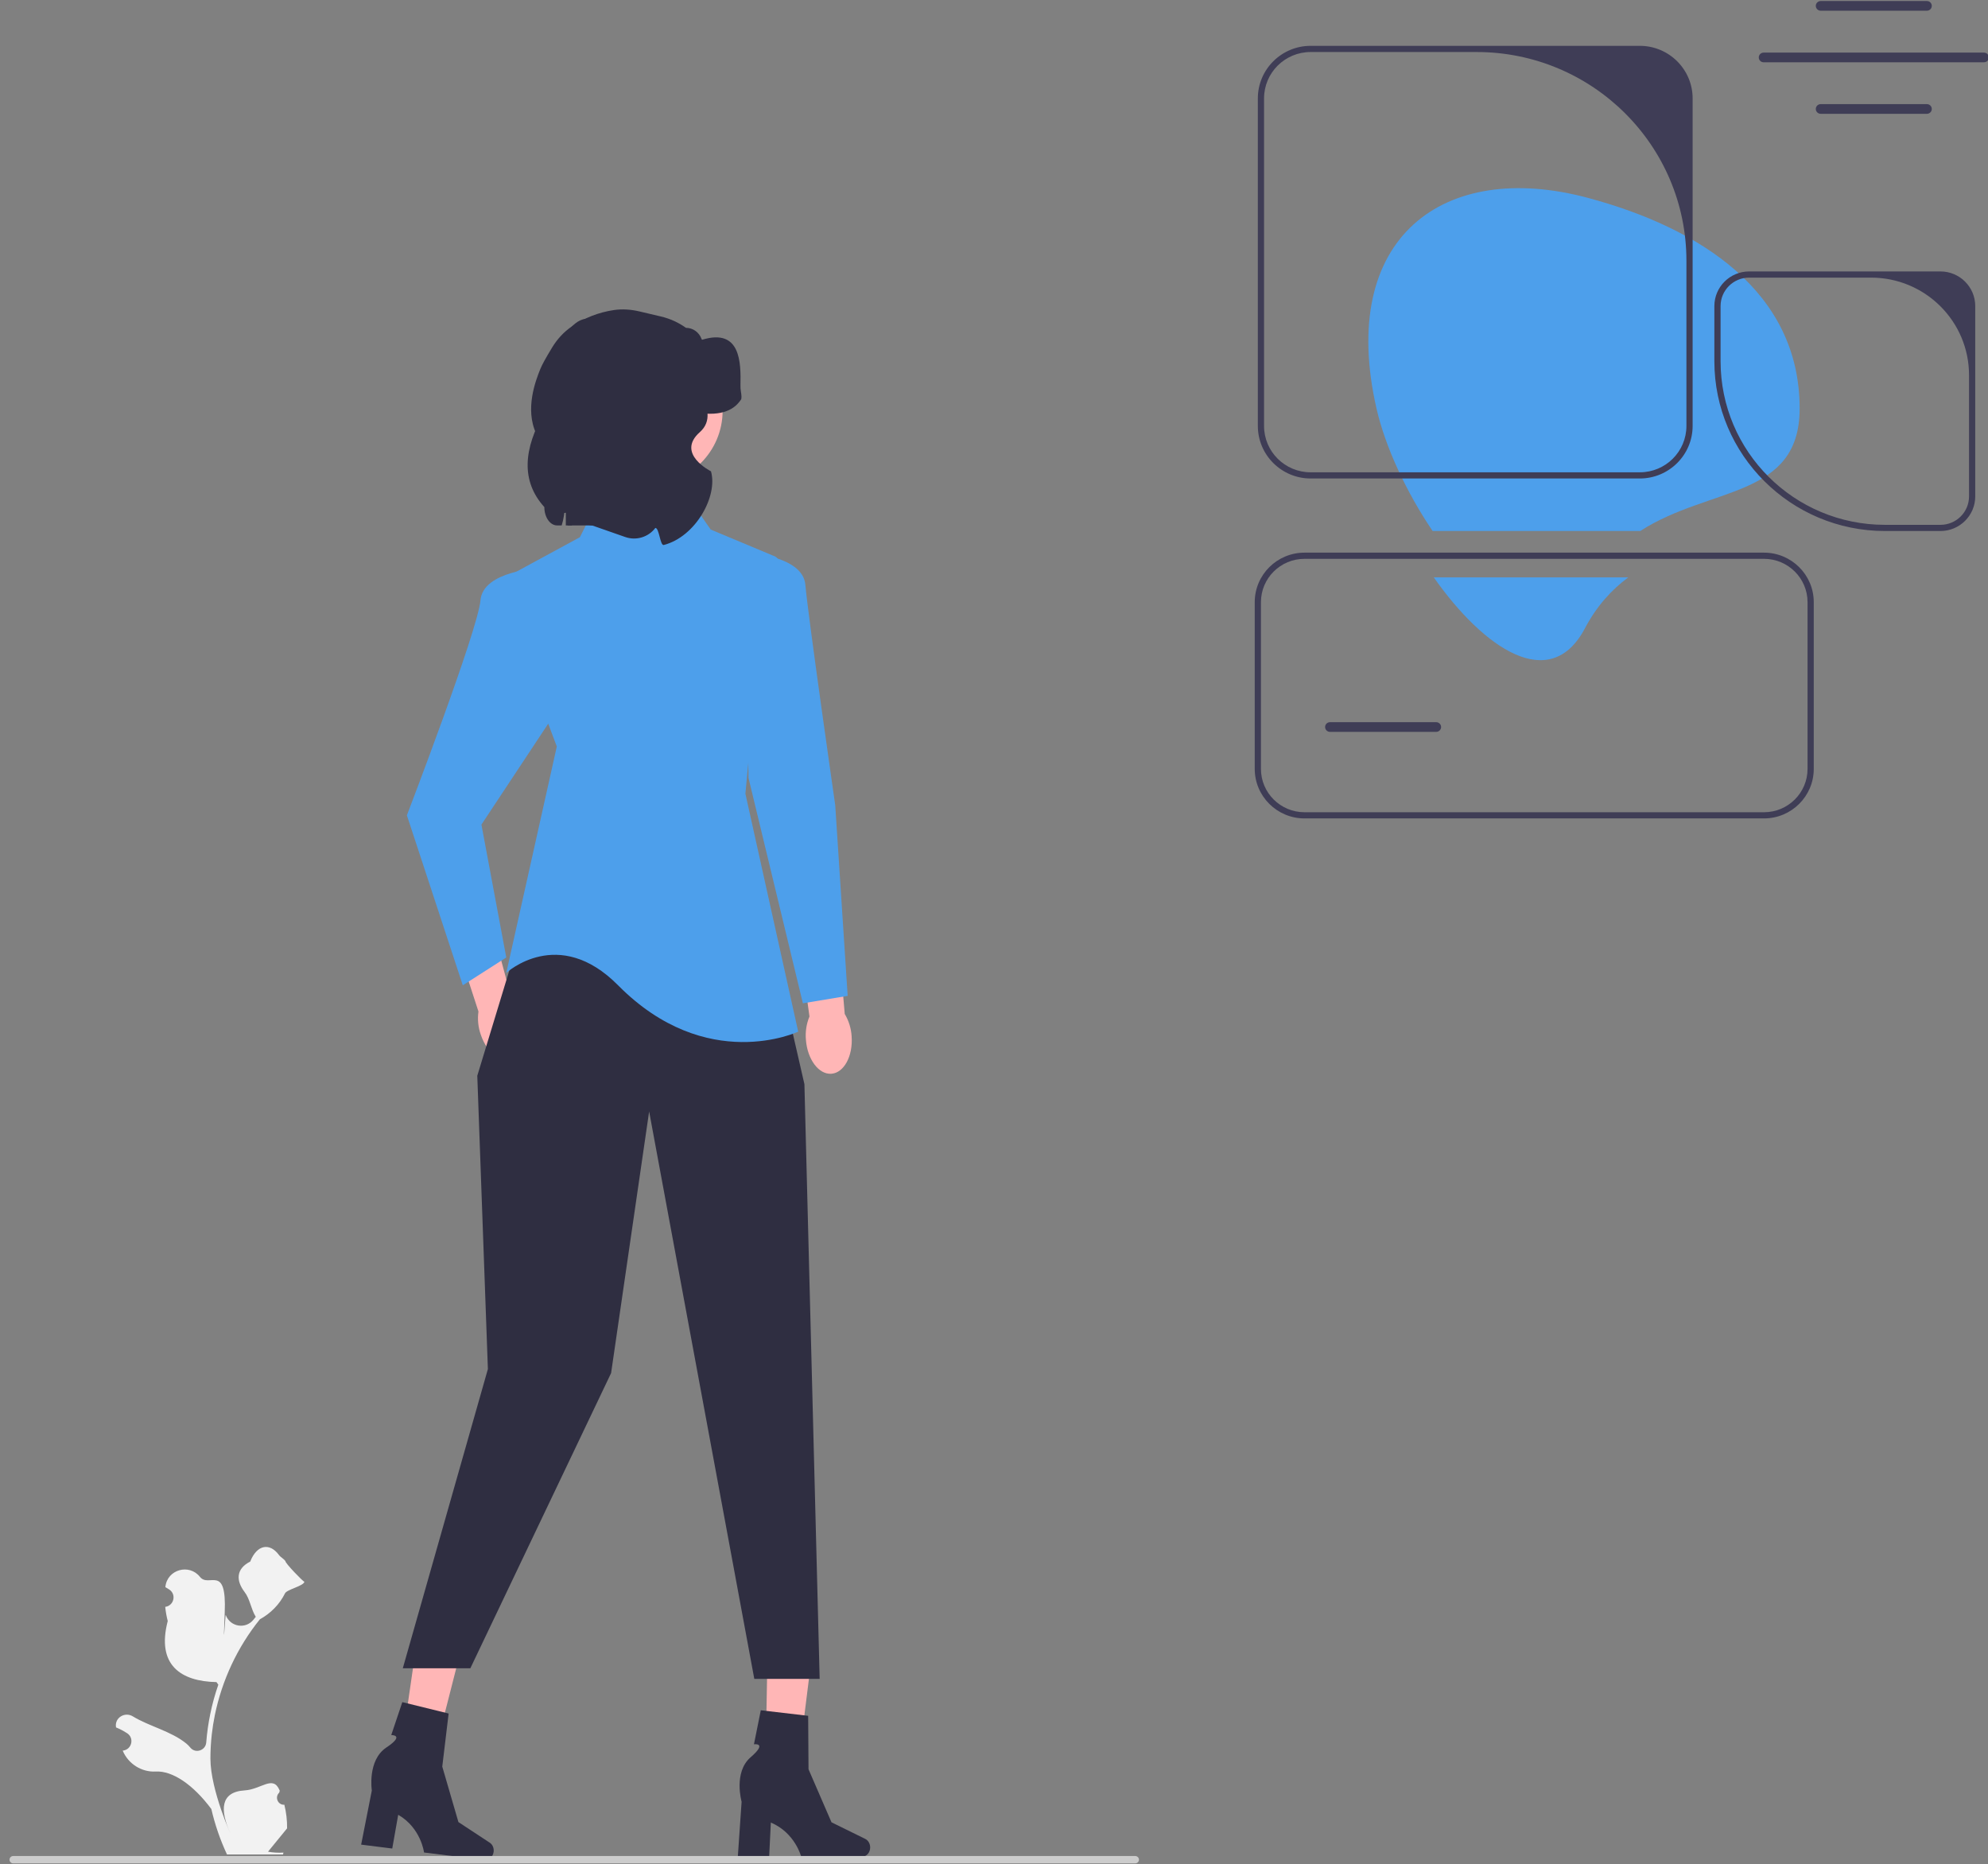 <svg width="209" height="196" xmlns="http://www.w3.org/2000/svg" xmlns:xlink="http://www.w3.org/1999/xlink" xml:space="preserve" overflow="hidden"><rect width="100%" height="100%" fill="#808080" stroke="none"/><defs><clipPath id="clip0"><rect x="433" y="332" width="209" height="196"/></clipPath><clipPath id="clip1"><rect x="433" y="332" width="209" height="196"/></clipPath><clipPath id="clip2"><rect x="434" y="332" width="208" height="196"/></clipPath><clipPath id="clip3"><rect x="434" y="332" width="208" height="196"/></clipPath><clipPath id="clip4"><rect x="434" y="332" width="208" height="196"/></clipPath></defs><g clip-path="url(#clip0)" transform="translate(-433 -332)"><g clip-path="url(#clip1)"><g clip-path="url(#clip2)"><g clip-path="url(#clip3)"><g clip-path="url(#clip4)"><path d="M53.848 107.142C54.514 109.114 54.037 111.056 52.782 111.48 51.527 111.904 49.97 110.649 49.303 108.676 49.026 107.892 48.941 107.052 49.055 106.229L46.337 97.837 50.303 96.646 52.561 105.045C53.151 105.631 53.593 106.35 53.848 107.142Z" fill="#FFB6B6" fill-rule="nonzero" fill-opacity="1" transform="matrix(1.005 0 0 1 434 332.108)"/><path d="M55.513 59.615C55.513 59.615 49.526 59.876 49.266 62.999 49.006 66.123 41.569 85.605 41.569 85.605L47.417 103.474 51.965 100.55 49.366 86.58 58.138 73.26 55.513 59.615Z" fill="#4D9FEB" fill-rule="nonzero" fill-opacity="1" transform="matrix(1.005 0 0 1 434 332.108)"/><path d="M187.262 42.831C187.262 30.607 176.93 23.883 165.129 20.698 149.998 16.615 138.917 24.877 142.996 42.831 143.921 46.899 146.132 51.652 148.869 55.717L170.588 55.717C177.842 50.994 187.262 52.318 187.262 42.831Z" fill="#4D9FEB" fill-rule="nonzero" fill-opacity="1" transform="matrix(1.005 0 0 1 434 332.108)"/><path d="M40.575 186.569 43.743 187.044 47.31 172.991 42.635 172.291 40.575 186.569Z" fill="#FFB6B6" fill-rule="nonzero" fill-opacity="1" transform="matrix(1.005 0 0 1 434 332.108)"/><path d="M50.643 194.569 50.643 194.569C50.576 195.106 50.14 195.493 49.67 195.434L43.363 194.641C43.363 194.641 43.056 192.068 40.661 190.676L40.037 194.223 36.784 193.814 37.9 188.125C37.9 188.125 37.415 184.946 39.42 183.604 41.425 182.262 39.933 182.296 39.933 182.296L41.091 178.834 45.935 180.031 45.27 185.61 46.96 191.444 50.242 193.613C50.534 193.806 50.692 194.182 50.643 194.569L50.643 194.569Z" fill="#2F2E41" fill-rule="nonzero" fill-opacity="1" transform="matrix(1.005 0 0 1 434 332.108)"/><path d="M79.044 187.428 82.246 187.503 84.031 173.116 79.305 173.004 79.044 187.428Z" fill="#FFB6B6" fill-rule="nonzero" fill-opacity="1" transform="matrix(1.005 0 0 1 434 332.108)"/><path d="M90.031 194.109 90.031 194.109C90.031 194.65 89.647 195.089 89.174 195.089L82.817 195.089C82.817 195.089 82.191 192.574 79.641 191.492L79.465 195.089 76.186 195.089 76.583 189.305C76.583 189.305 75.706 186.211 77.527 184.629 79.349 183.048 77.874 183.268 77.874 183.268L78.59 179.689 83.545 180.272 83.582 185.89 85.987 191.467 89.514 193.21C89.828 193.365 90.031 193.718 90.031 194.109Z" fill="#2F2E41" fill-rule="nonzero" fill-opacity="1" transform="matrix(1.005 0 0 1 434 332.108)"/><path d="M55.104 92.592 48.933 112.984 50.042 143.817 41.142 175.271 48.208 175.271 62.931 144.241 66.91 116.74 77.911 176.391 84.748 176.391 83.153 113.87 78.179 92.055 55.104 92.592Z" fill="#2F2E41" fill-rule="nonzero" fill-opacity="1" transform="matrix(1.005 0 0 1 434 332.108)"/><path d="M70.935 52.076 62.08 51.539 59.665 56.369 50.811 61.199 57.251 78.371 51.965 102.174C51.965 102.174 57.403 97.12 63.66 103.474 72.927 112.884 82.503 108.347 82.503 108.347L76.98 83.331 78.93 62.539C79.18 60.899 81.473 58.855 79.904 58.316L73.35 55.564 70.935 52.076Z" fill="#4D9FEB" fill-rule="nonzero" fill-opacity="1" transform="matrix(1.005 0 0 1 434 332.108)"/><path d="M68.98 55.129 58.39 55.129C58.405 54.409 58.3 53.694 58.082 53.047 58.075 53.765 57.966 54.474 57.761 55.129L57.28 55.129C56.544 55.127 55.948 54.265 55.947 53.201 53.459 50.437 53.785 47.046 55.947 43.246 55.947 38.371 58.828 31.065 61.959 34.122 62.06 34.115 63.647 33.098 63.748 33.098 66.502 33.101 67.449 36.696 68.28 40.494 69.228 39.862 69.881 42.499 70.353 47.14 70.491 48.495 70.614 50.02 70.724 51.684 71.027 53.081 70.491 54.569 69.525 55.008 69.349 55.088 69.164 55.13 68.979 55.13L68.98 55.129Z" fill="#2F2E41" fill-rule="nonzero" fill-opacity="1" transform="matrix(1.005 0 0 1 434 332.108)"/><path d="M74.597 43.069C74.597 47.367 71.113 50.851 66.815 50.851 62.517 50.851 59.033 47.367 59.033 43.069 59.033 38.771 62.517 35.287 66.815 35.287 71.113 35.287 74.597 38.771 74.597 43.069Z" fill="#FFB6B6" fill-rule="nonzero" fill-opacity="1" transform="matrix(1.005 0 0 1 434 332.108)"/><path d="M67.559 55.392 67.559 55.392C66.83 56.364 65.555 56.751 64.409 56.347L60.943 55.129C60.619 55.129 60.342 54.938 60.328 54.692L60.325 54.665C60.291 54.152 59.343 54.066 59.123 54.551 59.035 54.747 58.934 54.939 58.821 55.129L58.193 55.129 58.193 39.985C58.193 37.388 60.964 35.282 64.383 35.282 67.301 35.282 69.824 36.831 70.435 39 70.435 39 74.774 43.043 72.217 45.317 69.659 47.59 73.38 49.44 73.38 49.44 74.118 52.059 71.77 56.317 68.445 57.184 68.053 57.286 67.974 55.392 67.559 55.392Z" fill="#2F2E41" fill-rule="nonzero" fill-opacity="1" transform="matrix(1.005 0 0 1 434 332.108)"/><path d="M76.511 41.913C76.192 42.366 75.358 43.554 72.757 43.372 72.094 43.324 69.741 42.676 68.029 42.708 66.894 42.728 66.195 42.72 64.797 42.708 63.145 42.692 62.693 42.66 62.374 42.31 61.756 41.631 62.265 40.422 61.97 40.323 61.724 40.239 61.085 40.987 60.758 41.913 60.072 43.857 62.536 46.564 62.778 49.069 63.036 51.768 60.492 46.596 60.758 49.069 61.057 51.851 62.128 51.641 62.116 52.646 62.111 52.797 62.067 52.928 61.97 53.044 61.885 53.147 61.8 53.187 60.354 53.441 58.625 53.747 57.757 53.898 57.527 53.839 56.933 53.688 56.331 52.849 55.911 52.249 55.217 51.267 55.709 52.257 55.911 51.056 56.105 49.895 56.711 49.744 56.719 48.671 56.727 47.319 55.77 46.91 55.103 45.491 53.871 42.867 55.075 39.83 55.507 38.733 55.715 38.207 56.091 37.541 56.751 36.441 57.281 35.557 57.984 34.779 58.842 34.196 60.126 33.322 61.619 32.724 63.233 32.486 64.117 32.356 65.018 32.425 65.887 32.63L68.138 33.163C69.085 33.386 69.977 33.792 70.763 34.356 71.496 34.358 72.132 34.825 72.383 35.502 72.41 35.573 72.434 35.614 72.453 35.609 76.511 34.36 76.508 38.058 76.464 40.367 76.459 40.604 76.468 40.813 76.499 40.983L76.499 40.995C76.58 41.452 76.6 41.786 76.511 41.913Z" fill="#2F2E41" fill-rule="nonzero" fill-opacity="1" transform="matrix(1.005 0 0 1 434 332.108)"/><path d="M28.751 189.622C28.08 189.664 27.709 188.83 28.216 188.344L28.267 188.143C28.26 188.127 28.254 188.111 28.247 188.095 27.567 186.473 26.348 188.004 24.593 188.113 22.011 188.273 22.05 190.226 23.05 192.509 23.321 193.129 21.017 188.128 21.017 184.77 21.017 183.927 21.063 183.083 21.157 182.242 21.235 181.554 21.342 180.87 21.48 180.192 22.229 176.528 23.851 173.039 26.191 170.124 27.316 169.509 28.254 168.548 28.82 167.396 29.024 166.981 30.772 166.63 30.848 166.175 30.72 166.191 28.776 164.146 28.873 164.027 28.694 163.756 28.375 163.621 28.18 163.357 27.211 162.043 25.876 162.273 25.18 164.058 23.691 164.809 23.677 166.055 24.59 167.254 25.171 168.016 25.251 169.048 25.761 169.864 25.708 169.931 25.654 169.996 25.601 170.063 25.581 170.089 25.561 170.115 25.541 170.141 24.718 171.206 23.075 170.933 22.616 169.668 22.583 169.575 22.299 174.575 22.513 169.4 22.726 164.225 20.865 166.86 19.922 165.666 18.797 164.241 16.508 164.889 16.309 166.694 16.307 166.711 16.305 166.729 16.304 166.746 16.443 166.825 16.579 166.908 16.713 166.996 17.473 167.499 17.21 168.677 16.309 168.816L16.289 168.819C16.339 169.321 16.425 169.818 16.551 170.307 15.349 174.957 17.944 176.651 21.65 176.728L21.843 177.002C21.492 178.012 21.209 179.046 20.998 180.094 20.798 181.065 20.66 182.047 20.582 183.033L20.579 183.075C20.515 183.914 19.453 184.271 18.92 183.62 18.784 183.455 18.645 183.31 18.505 183.195 16.898 181.875 14.628 181.389 12.895 180.328 12.06 179.817 10.991 180.477 11.137 181.445L11.144 181.491C11.402 181.596 11.654 181.718 11.897 181.854 12.037 181.933 12.173 182.016 12.307 182.105 13.067 182.607 12.804 183.786 11.903 183.924L11.883 183.927C11.868 183.929 11.855 183.931 11.841 183.933L11.854 183.965C12.433 185.328 13.819 186.211 15.298 186.13 17.039 186.035 19.201 187.491 21.109 190.065L21.111 190.065C21.489 191.71 22.041 193.317 22.75 194.849L28.604 194.849C28.625 194.784 28.644 194.717 28.663 194.652 28.121 194.685 27.576 194.654 27.043 194.555 27.477 194.022 27.912 193.485 28.346 192.952 28.357 192.941 28.365 192.931 28.373 192.921 28.593 192.648 28.816 192.377 29.036 192.104L29.036 192.104C29.05 191.267 28.95 190.432 28.751 189.622L28.751 189.622Z" fill="#F2F2F2" fill-rule="nonzero" fill-opacity="1" transform="matrix(1.005 0 0 1 434 332.108)"/><path d="M0 195.397C0 195.612 0.172 195.784 0.387 195.784L117.761 195.784C117.975 195.784 118.148 195.612 118.148 195.397 118.148 195.183 117.975 195.011 117.761 195.011L0.387 195.011C0.172 195.011 0 195.183 0 195.397Z" fill="#CCCCCC" fill-rule="nonzero" fill-opacity="1" transform="matrix(1.005 0 0 1 434 332.108)"/><path d="M176.067 10.234 176.067 44.671C176.067 47.716 173.59 50.194 170.544 50.194L136.108 50.194C133.062 50.194 130.585 47.716 130.585 44.671L130.585 10.234C130.585 7.189 133.062 4.711 136.108 4.711L170.544 4.711C173.59 4.711 176.067 7.189 176.067 10.234ZM170.544 49.544C173.236 49.544 175.418 47.363 175.418 44.671L175.418 27.309C175.418 15.188 165.591 5.361 153.469 5.361L136.108 5.361C133.416 5.361 131.235 7.543 131.235 10.234L131.235 44.671C131.235 47.363 133.416 49.544 136.108 49.544L170.544 49.544Z" fill="#3F3D56" fill-rule="nonzero" fill-opacity="1" transform="matrix(1.005 0 0 1 434 332.108)"/><path d="M149.247 76.831 138.129 76.831C137.849 76.831 137.621 76.603 137.621 76.322 137.621 76.042 137.849 75.814 138.129 75.814L149.247 75.814C149.527 75.814 149.755 76.042 149.755 76.322 149.755 76.603 149.527 76.831 149.247 76.831Z" fill="#3F3D56" fill-rule="nonzero" fill-opacity="1" transform="matrix(1.005 0 0 1 434 332.108)"/><path d="M200.577 1.017 189.46 1.017C189.18 1.017 188.952 0.789 188.952 0.508 188.952 0.228 189.18-3.24876e-06 189.46-3.24876e-06L200.577-3.24876e-06C200.858-3.24876e-06 201.085 0.228 201.085 0.508 201.085 0.789 200.858 1.017 200.577 1.017Z" fill="#3F3D56" fill-rule="nonzero" fill-opacity="1" transform="matrix(1.005 0 0 1 434 332.108)"/><path d="M200.577 11.856 189.46 11.856C189.18 11.856 188.952 11.627 188.952 11.347 188.952 11.067 189.18 10.839 189.46 10.839L200.577 10.839C200.858 10.839 201.085 11.067 201.085 11.347 201.085 11.627 200.858 11.856 200.577 11.856Z" fill="#3F3D56" fill-rule="nonzero" fill-opacity="1" transform="matrix(1.005 0 0 1 434 332.108)"/><path d="M206.543 6.44 183.494 6.44C183.214 6.44 182.986 6.212 182.986 5.931 182.986 5.651 183.214 5.423 183.494 5.423L206.543 5.423C206.823 5.423 207.051 5.651 207.051 5.931 207.051 6.212 206.823 6.44 206.543 6.44Z" fill="#3F3D56" fill-rule="nonzero" fill-opacity="1" transform="matrix(1.005 0 0 1 434 332.108)"/><path d="M183.535 85.93 135.463 85.93C132.594 85.93 130.26 83.596 130.26 80.727L130.26 63.194C130.26 60.325 132.594 57.991 135.463 57.991L183.535 57.991C186.404 57.991 188.738 60.325 188.738 63.194L188.738 80.727C188.738 83.596 186.404 85.93 183.535 85.93ZM135.463 58.641C132.952 58.641 130.91 60.683 130.91 63.194L130.91 80.727C130.91 83.238 132.952 85.281 135.463 85.281L183.535 85.281C186.045 85.281 188.088 83.238 188.088 80.727L188.088 63.194C188.088 60.683 186.045 58.641 183.535 58.641L135.463 58.641Z" fill="#3F3D56" fill-rule="nonzero" fill-opacity="1" transform="matrix(1.005 0 0 1 434 332.108)"/><path d="M201.991 55.717 196.189 55.717C186.348 55.717 178.341 47.711 178.341 37.87L178.341 32.068C178.341 30.06 179.974 28.427 181.982 28.427L201.991 28.427C203.998 28.427 205.631 30.06 205.631 32.068L205.631 52.077C205.631 54.084 203.998 55.717 201.991 55.717ZM181.982 29.077C180.33 29.077 178.991 30.416 178.991 32.068L178.991 37.87C178.991 47.367 186.691 55.067 196.189 55.067L201.991 55.067C203.642 55.067 204.981 53.728 204.981 52.077L204.981 39.332C204.981 33.669 200.39 29.077 194.726 29.077L181.982 29.077Z" fill="#3F3D56" fill-rule="nonzero" fill-opacity="1" transform="matrix(1.005 0 0 1 434 332.108)"/><path d="M83.308 109.188C83.459 111.264 84.652 112.869 85.973 112.773 87.294 112.677 88.243 110.916 88.092 108.839 88.043 108.009 87.796 107.202 87.371 106.487L86.622 97.698 82.505 98.138 83.681 106.755C83.364 107.525 83.236 108.359 83.308 109.188Z" fill="#FFB6B6" fill-rule="nonzero" fill-opacity="1" transform="matrix(1.005 0 0 1 434 332.108)"/><path d="M77.006 57.991C77.006 57.991 82.993 58.252 83.253 61.375 83.513 64.499 86.377 84.542 86.377 84.542L87.678 104.585 82.993 105.366 77.305 81.678 77.006 57.991Z" fill="#4D9FEB" fill-rule="nonzero" fill-opacity="1" transform="matrix(1.005 0 0 1 434 332.108)"/><path d="M164.804 65.938C166.039 63.583 167.606 61.884 169.332 60.59L148.989 60.59C154.225 68.069 161.168 72.869 164.804 65.938Z" fill="#4D9FEB" fill-rule="nonzero" fill-opacity="1" transform="matrix(1.005 0 0 1 434 332.108)"/></g></g></g></g></g></svg>
